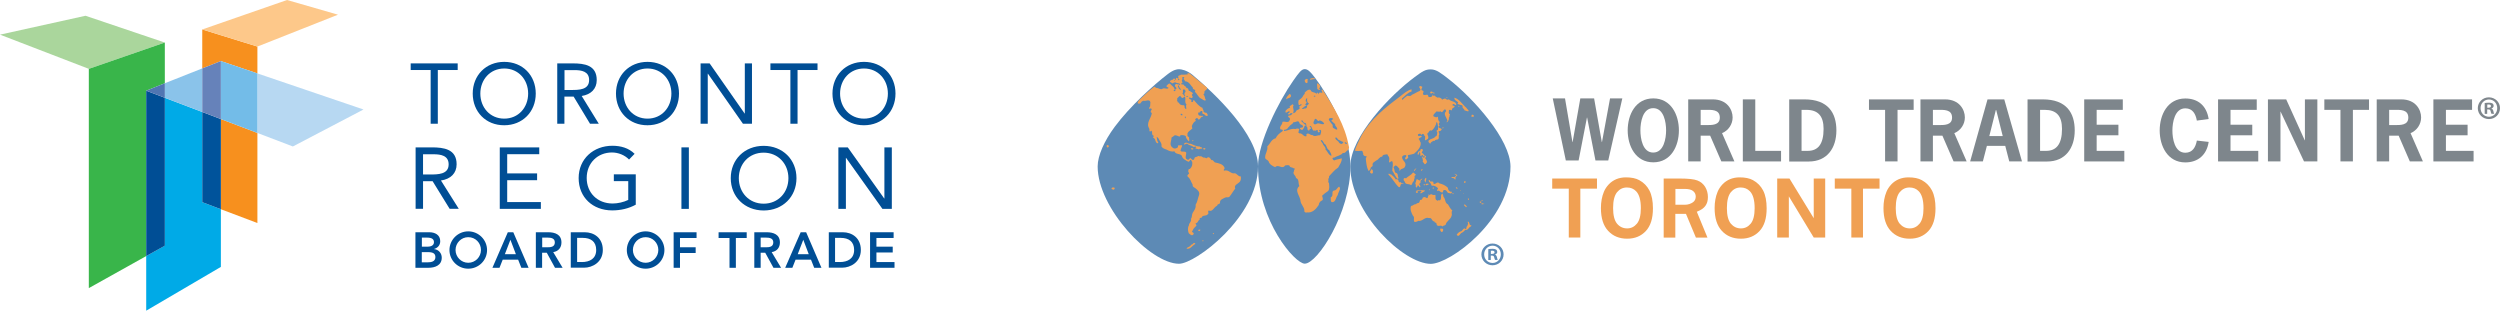 <svg enable-background="new 0 0 279.23 34.7" viewBox="0 0 279.23 34.7" xmlns="http://www.w3.org/2000/svg"><path d="m40.6 12.23-11.85-4.03v6.65l3.96 1.51z" fill="#b7d8f2"/><path d="m22.59 12.51-4.19-1.59v16.52l-2.07 1.16v6.1l8.34-4.89v-6.44l-2.08-.79z" fill="#00aae7"/><path d="m22.59 12.51v-4.87l-4.19 1.66v1.62z" fill="#8ac3ea"/><path d="m28.75 8.2v-3l-6.16-1.91v4.35l2.08-.82z" fill="#f7901e"/><path d="m24.67 23.37 4.08 1.54v-10.06l-4.08-1.55z" fill="#f7901e"/><path d="m24.67 6.82v6.48l4.08 1.55v-6.65z" fill="#73bce8"/><path d="m22.59 12.51v10.07l2.08.79v-10.07z" fill="#00539b"/><path d="m24.67 13.3v-6.48l-2.08.82v4.87z" fill="#6682ba"/><path d="m37.75 1.64-5.69-1.64-9.47 3.29 6.16 1.91z" fill="#fdc88a"/><path d="m18.4 4.75-8.85-2.99-9.55 2.11 9.92 3.82z" fill="#aad69c"/><path d="m18.41 9.3v-4.55l-8.49 2.94v24.49l6.41-3.58v-18.47z" fill="#39b54a"/><path d="m18.41 10.92-2.08-.79v18.47l2.08-1.16z" fill="#004e95"/><path d="m18.41 10.92v-1.62l-2.08.83z" fill="#5075b2"/><path d="m47.25 19.49h.74c.92 0 2.12 0 2.12-1.13 0-.99-.88-1.13-1.69-1.13h-1.17zm-.83-3.03h1.79c1.36 0 2.79.19 2.79 1.89 0 1-.66 1.65-1.75 1.81l1.99 3.16h-1.02l-1.9-3.08h-1.07v3.08h-.83z" fill="#004e95"/><path d="m55.82 16.46h4.41v.76h-3.58v2.15h3.34v.76h-3.34v2.44h3.76v.76h-4.59z" fill="#004e95"/><path d="m71.01 22.86c-.8.44-1.71.64-2.63.64-2.18 0-3.75-1.46-3.75-3.61 0-2.16 1.67-3.61 3.77-3.61.92 0 1.81.24 2.48.9l-.62.64c-.48-.5-1.2-.79-1.91-.79-1.6 0-2.82 1.18-2.82 2.85 0 1.64 1.18 2.85 2.9 2.85.56 0 1.23-.15 1.74-.4v-2.1h-1.61v-.76h2.45z" fill="#004e95"/><path d="m76.11 16.46h.83v6.87h-.83z" fill="#004e95"/><path d="m88.06 19.9c0-1.58-1.13-2.85-2.77-2.85-1.65 0-2.77 1.27-2.77 2.85s1.13 2.85 2.77 2.85c1.65 0 2.77-1.27 2.77-2.85m-6.44 0c0-2.08 1.54-3.61 3.67-3.61s3.67 1.53 3.67 3.61-1.54 3.61-3.67 3.61c-2.13-.01-3.67-1.54-3.67-3.61" fill="#004e95"/><path d="m98.78 16.46v5.71h-.02l-4.07-5.71h-1.05v6.87h.84v-5.7h.02l4.06 5.7h1.05v-6.87z" fill="#004e95"/><path d="m51.12 7.82h-2.22v6h-.8v-6h-2.23v-.74h5.25z" fill="#004e95"/><path d="m58.99 10.45c0-1.55-1.08-2.8-2.67-2.8-1.58 0-2.67 1.25-2.67 2.8s1.08 2.8 2.67 2.8c1.58 0 2.67-1.24 2.67-2.8m-6.19 0c0-2.04 1.48-3.54 3.52-3.54 2.05 0 3.52 1.5 3.52 3.54s-1.48 3.54-3.52 3.54c-2.05.01-3.52-1.5-3.52-3.54" fill="#004e95"/><path d="m63.05 10.05h.71c.89 0 2.04 0 2.04-1.11 0-.97-.85-1.11-1.63-1.11h-1.12zm-.8-2.97h1.72c1.3 0 2.68.19 2.68 1.86 0 .98-.64 1.62-1.68 1.78l1.91 3.1h-.98l-1.83-3.03h-1.03v3.03h-.8v-6.74z" fill="#004e95"/><path d="m74.99 10.45c0-1.55-1.09-2.8-2.67-2.8s-2.67 1.25-2.67 2.8 1.09 2.8 2.67 2.8 2.67-1.24 2.67-2.8m-6.19 0c0-2.04 1.48-3.54 3.52-3.54 2.05 0 3.52 1.5 3.52 3.54s-1.48 3.54-3.52 3.54c-2.04.01-3.52-1.5-3.52-3.54" fill="#004e95"/><path d="m78.25 7.08h1.01l3.91 5.6h.02v-5.6h.8v6.74h-1.01l-3.91-5.59h-.02v5.59h-.8z" fill="#004e95"/><path d="m91.31 7.82h-2.23v6h-.8v-6h-2.23v-.74h5.26z" fill="#004e95"/><path d="m99.17 10.45c0-1.55-1.09-2.8-2.67-2.8s-2.67 1.25-2.67 2.8 1.09 2.8 2.67 2.8 2.67-1.24 2.67-2.8m-6.19 0c0-2.04 1.48-3.54 3.52-3.54 2.05 0 3.52 1.5 3.52 3.54s-1.48 3.54-3.52 3.54c-2.04.01-3.52-1.5-3.52-3.54" fill="#004e95"/><path d="m70.69 27.92c0 .78.63 1.43 1.42 1.43.78 0 1.42-.65 1.42-1.43 0-.79-.63-1.43-1.42-1.43-.8 0-1.42.65-1.42 1.43m3.52.01c0 1.16-.95 2.08-2.1 2.08s-2.1-.92-2.1-2.08c0-1.15.95-2.09 2.1-2.09 1.14 0 2.1.94 2.1 2.09" fill="#004e95"/><path d="m50.88 27.92c0 .78.63 1.43 1.42 1.43s1.42-.65 1.42-1.43c0-.79-.62-1.43-1.42-1.43-.79 0-1.42.65-1.42 1.43m3.52.01c0 1.16-.95 2.08-2.1 2.08s-2.1-.92-2.1-2.08c0-1.15.95-2.09 2.1-2.09s2.1.94 2.1 2.09" fill="#004e95"/><path d="m47.11 29.3h.65c.36 0 .87-.06.87-.58 0-.41-.27-.56-.84-.56h-.68zm0-1.75h.65c.47 0 .71-.2.71-.5 0-.34-.24-.51-.77-.51h-.58v1.01zm-.71-1.61h1.55c.6 0 1.22.27 1.22 1 0 .45-.28.75-.69.87v.01c.5.05.86.45.86.96 0 .86-.75 1.13-1.5 1.13h-1.44z" fill="#004e95"/><path d="m57.62 28.39-.61-1.61-.62 1.61zm-.9-2.45h.61l1.71 3.97h-.81l-.36-.91h-1.72l-.36.91h-.79z" fill="#004e95"/><path d="m61.11 27.62c.4 0 .86-.03.86-.55 0-.47-.44-.53-.8-.53h-.61v1.08zm-1.26-1.68h1.38c.76 0 1.48.25 1.48 1.14 0 .57-.33.99-.92 1.08l1.05 1.75h-.85l-.92-1.68h-.52v1.68h-.7z" fill="#004e95"/><path d="m64.98 29.27c.89 0 1.61-.38 1.61-1.35 0-.96-.63-1.35-1.49-1.35h-.64v2.69h.52zm-1.23-3.33h1.56c1.04 0 2.02.64 2.02 1.98 0 1.36-1.15 1.98-2.1 1.98h-1.48z" fill="#004e95"/><path d="m75.24 25.94h2.56v.64h-1.85v1.04h1.75v.64h-1.75v1.65h-.71z" fill="#004e95"/><path d="m81.48 26.58h-1.22v-.64h3.14v.64h-1.21v3.33h-.71z" fill="#004e95"/><path d="m85.51 27.62c.4 0 .86-.03.86-.55 0-.47-.44-.53-.8-.53h-.61v1.08zm-1.26-1.68h1.38c.76 0 1.48.25 1.48 1.14 0 .57-.33.99-.92 1.08l1.05 1.75h-.85l-.92-1.68h-.51v1.68h-.71z" fill="#004e95"/><path d="m90.33 28.39-.61-1.61-.62 1.61zm-.9-2.45h.61l1.71 3.97h-.81l-.36-.91h-1.72l-.36.91h-.8z" fill="#004e95"/><path d="m93.79 29.27c.89 0 1.61-.38 1.61-1.35 0-.96-.63-1.35-1.49-1.35h-.64v2.69h.52zm-1.23-3.33h1.57c1.04 0 2.02.64 2.02 1.98 0 1.36-1.15 1.98-2.1 1.98h-1.48v-3.96z" fill="#004e95"/><path d="m97.18 25.94v3.97h2.73v-.64h-2.02v-1.07h1.82v-.65h-1.82v-.97h1.92v-.64z" fill="#004e95"/><path d="m179.63 17.92h-1.43l-.93-4.79h-.02l-.93 4.79h-1.43l-1.46-6.93h1.37l.83 4.88h.02l.86-4.88h1.54l.86 4.88h.02l.9-4.88h1.37z" fill="#7e868c"/><path d="m187.52 14.56c0 1.75-.88 3.57-2.86 3.57s-2.86-1.83-2.86-3.57c0-1.75.88-3.57 2.86-3.57s2.86 1.83 2.86 3.57m-4.3 0c0 .89.24 2.48 1.43 2.48s1.44-1.59 1.44-2.48-.24-2.48-1.44-2.48c-1.19 0-1.43 1.59-1.43 2.48" fill="#7e868c"/><path d="m191.3 11.1c1.6 0 2.22 1.14 2.22 2.02 0 .76-.47 1.46-1.18 1.75l1.38 3.16h-1.46l-1.25-2.88h-1.06v2.88h-1.39v-6.93zm-.74 2.87c.61 0 1.53.04 1.53-.83 0-.95-.94-.87-1.62-.87h-.52v1.7z" fill="#7e868c"/><path d="m196.05 16.85h2.88v1.18h-4.27v-6.93h1.39z" fill="#7e868c"/><path d="m201.54 11.1c2.64 0 3.57 1.5 3.57 3.47 0 1.95-1.02 3.47-3.09 3.47h-2.18v-6.94zm.37 5.75c1.11 0 1.77-.7 1.77-2.45 0-1.45-.62-2.13-1.93-2.13h-.53v4.58z" fill="#7e868c"/><path d="m213.74 12.27h-1.8v5.76h-1.39v-5.76h-1.8v-1.17h4.99z" fill="#7e868c"/><path d="m217.24 11.1c1.6 0 2.22 1.14 2.22 2.02 0 .76-.47 1.46-1.18 1.75l1.38 3.16h-1.46l-1.25-2.88h-1.06v2.88h-1.39v-6.93zm-.74 2.87c.61 0 1.53.04 1.53-.83 0-.95-.94-.87-1.62-.87h-.52v1.7z" fill="#7e868c"/><path d="m225.84 18.03h-1.42l-.45-1.74h-2.05l-.45 1.74h-1.42l1.94-6.93h1.87zm-2.88-5.74h-.04l-.73 2.91h1.5z" fill="#7e868c"/><path d="m228.16 11.1c2.64 0 3.57 1.5 3.57 3.47 0 1.95-1.02 3.47-3.09 3.47h-2.18v-6.94zm.38 5.75c1.1 0 1.77-.7 1.77-2.45 0-1.45-.62-2.13-1.92-2.13h-.53v4.58z" fill="#7e868c"/><path d="m237.1 12.27h-2.92v1.66h2.43v1.18h-2.43v1.74h3.09v1.18h-4.48v-6.93h4.31z" fill="#7e868c"/><path d="m246.69 15.85c-.21 1.43-1.17 2.29-2.61 2.29-1.98 0-2.86-1.83-2.86-3.57 0-1.75.88-3.57 2.86-3.57 1.43 0 2.38.82 2.61 2.29l-1.32.18c-.13-.72-.45-1.37-1.29-1.37-1.19 0-1.44 1.59-1.44 2.48s.24 2.48 1.44 2.48c.83 0 1.16-.65 1.29-1.36z" fill="#7e868c"/><path d="m252.06 12.27h-2.93v1.66h2.43v1.18h-2.43v1.74h3.1v1.18h-4.49v-6.93h4.32z" fill="#7e868c"/><path d="m255.35 11.1 2.07 4.57h.02v-4.57h1.39v6.93h-1.49l-2.62-5.57h-.01v5.57h-1.4v-6.93z" fill="#7e868c"/><path d="m264.6 12.27h-1.8v5.76h-1.39v-5.76h-1.8v-1.17h4.99z" fill="#7e868c"/><path d="m276.11 12.27h-2.92v1.66h2.42v1.18h-2.42v1.74h3.09v1.18h-4.49v-6.93h4.32z" fill="#7e868c"/><path d="m268.2 11.1c1.6 0 2.22 1.14 2.22 2.02 0 .76-.47 1.46-1.18 1.75l1.38 3.16h-1.46l-1.25-2.88h-1.06v2.88h-1.39v-6.93zm-.74 2.87c.61 0 1.53.04 1.53-.83 0-.95-.94-.87-1.62-.87h-.52v1.7z" fill="#7e868c"/><path d="m133.23 8.39c-.67-.57-1.34-.66-1.54-.66-.24 0-.62.06-1.25.54-1.57 1.2-4.22 3.58-5.94 5.9-1.16 1.57-1.9 3.21-1.9 4.42 0 4.67 5.89 10.87 9.09 10.87 1.83 0 8.82-5.22 8.82-10.87 0-3.59-4.89-8.19-7.28-10.2" fill="#5d8ab5"/><path d="m146.88 8.69c-.5-.66-.8-.97-1.15-.97-.36 0-.65.39-1.27 1.27-1.6 2.27-3.95 6.88-3.95 9.59 0 6.15 4.13 10.87 5.22 10.87 1.42 0 5.1-5.67 5.1-10.87-.01-3.7-2.48-7.96-3.95-9.89" fill="#5d8ab5"/><path d="m161.88 8.89c-.91-.71-1.44-1.14-2.07-1.14-.61 0-.91.2-1.79.85-2.71 1.99-7.2 6.66-7.2 10 0 5.15 5.93 10.87 8.99 10.87 2.14 0 8.9-4.88 8.9-10.87-.01-3.02-4.14-7.6-6.83-9.71" fill="#5d8ab5"/><g fill="#f0a053"><path d="m146.92 8.82c-.2.05-.35-.01-.53.11-.02-.05-.08-.08-.06-.13.2-.08.42-.15.59.02"/><path d="m146.08 8.88c-.13.14.11.41-.21.4-.09-.1-.17-.2-.13-.34.09-.1.21-.21.34-.06"/><path d="m147.45 9.77c-.03.06-.08-.01-.11.06-.02.08.08.11.11.17-.11.13-.21-.03-.32-.05.04-.24-.1-.5.02-.66.16.08.34.26.3.48"/><path d="m144.2 10.7c-.03.29-.4.23-.54.4-.04-.23.23-.45.37-.61.12 0 .13.14.17.21"/><path d="m149.67 21.07c-.05.25-.21.46-.26.72-.22.26-.21.84-.66.79-.18-.12-.08-.32-.13-.53.44-.19-.05-.75.48-.79.21-.01.49-.75.57-.19"/><path d="m150.18 15.94c.03.08.12.14.21.13.03.01.07-.03.06-.06-.05-.05-.21-.2-.27-.07m-2.54-.29c-.05 0-.1.01-.13.06l.23.32c.04.24.38.4.3.66.25.22.32.6.66.72.03-.26-.17-.43-.24-.64-.34-.15-.22-.56-.55-.72-.1-.14-.14-.29-.27-.4m1.53-.29c-.11.17.2.33.32.45.06.16.21.28.4.27.04-.08.15-.12.15-.22-.21-.05-.38-.19-.58-.27-.09-.08-.12-.27-.29-.23m-3.76-1.93-.08.08c.18.15.33.36.53.47-.04.08-.21.06-.17.19-.09.11-.13.32-.26.34-.11-.01-.21-.09-.26-.19.1-.08.26-.07.35-.1.08-.29-.22-.25-.35-.4-.13-.52-.41-.12-.71-.17-.07.24-.37.27-.48.51-.07.02-.08.03-.1.1-.11.17-.29.24-.47.24v.13c.44-.01.83-.33 1.27-.21.15-.08.3-.08.45 0-.12.1 0 .21-.11.32-.04.1.08.1.11.16.35-.06.45.41.79.32v-.24c.26-.2.42.15.68.11.25.24.55-.02.85.02.03-.17.15-.3.1-.5-.01-.08-.11-.15-.18-.09-.12.11.09.08.04.19-.02.04-.07.04-.1.08-.17 0-.13-.18-.13-.26-.07.02-.16-.03-.19.06-.04 0-.11.02-.13-.02-.35.16-.24-.45-.53-.51-.15.1.08.17.11.24.01.04-.03.07-.05.1-.2-.07-.04.23-.24.17-.16-.04-.11-.24-.13-.34-.2-.1-.02-.43-.26-.51-.22.04-.19-.23-.35-.29m1.61-.13c-.22-.13-.19.19-.29.29-.06.1-.02.25.08.29.07 0 .14.02.19-.02.3-.24.61.14.9-.02-.07-.23-.31-.34-.51-.4-.15.19-.27-.03-.37-.14m1.51-.11c-.03.04-.15.11-.1.21.13.21.24.36.42.56.02.08-.05.26.08.34.14.05.26.23.43.15v-.05c-.03-.2-.21-.3-.26-.47.01-.01.02-.03.04-.02v-.05c-.18-.08-.24-.24-.42-.34-.04-.16.18-.13.16-.26-.08-.12-.24-.05-.35-.07m-2.7-1.88c.32.14-.13.28-.02.44h.08c.03.02.03.06.03.09-.2-.06-.32.23-.51.26.01.01.03.02.02.04.17.12.25-.1.43-.02.07-.05.09-.12.13-.19-.08-.24.24-.22.19-.42h-.06c-.15-.11-.15-.41-.11-.56-.15.04-.17.22-.18.36m.96-.64-.06.11c.08.07.14-.02.21-.03-.02-.08-.12-.02-.15-.08m.93-.66c1.28 2.01 2.51 3.96 2.93 6.33.09.16-.03.3-.1.42-.19.1-.3.4-.56.32-.21.29-.66.33-.98.53-.07-.02-.12.02-.18.05 0 .11.08.21.18.26.26-.12.58-.14.85-.24.04.39-.23.71-.4 1.04-.4.24-.68.63-1 .95-.04.08-.02.18-.02.26-.05-.02-.08.02-.11.06.15.13-.09.33.11.45.01.27.1.63-.09.89-.23.14-.49.34-.68.53.02.17.17.39 0 .53-.22.08-.35.27-.38.51-.3.46-.73.92-1.32.82-.11.09-.23-.03-.29-.1.08-.41-.36-.73-.42-1.15-.02-.57-.74-1.16-.13-1.69-.17-.32.03-.73-.38-.9.01-.25-.45-.47-.21-.76-.06-.13.23-.33-.06-.32-.11-.13-.43-.06-.45-.3-.13-.08-.35-.05-.49-.02-.33.5-.75-.19-1.11.19-.3-.11-.67-.34-.74-.66-.13-.18-.41-.2-.38-.45-.01-.41.32-.74.24-1.21.33-.3.46-.8.93-.9.14-.32.44-.58.74-.77-.01-.04.09-.07.06-.13-.06-.1-.15-.08-.24-.08-.24-.33.24-.52.19-.85.23-.14.68.22.82-.21.2-.3-.42-.31-.08-.5.16.01.31-.11.4-.22-.04-.1-.15-.03-.24-.04-.03.12-.18.17-.29.1.01-.13.28-.12.19-.32-.16-.07-.5.4-.45-.04.12-.16.3-.32.51-.35-.18-.24.19-.23.23-.4.07.02.14.07.17.13-.19.2.12.55-.05.77.01.04.02.08.05.11.1-.04.21-.1.27-.22.06-.24.55-.13.36-.5.03-.17.33-.1.24-.3-.13-.03-.2.23-.32.05-.04-.17-.03-.3 0-.47.21-.14.44-.31.53-.55.06-.11.22-.17.15-.32.19-.14.36-.4.66-.3.08.35.48.2.66.45.04-.04.02-.19.13-.13.03.06.04.12.11.17-.02-.43.64.08.34-.38-.02-.07 0-.18.1-.14"/><path d="m158.93 16.78c-.03.1-.13.19-.13.31.25.03.21.36.44.32.05.03.02.09.03.13l-.11.11c.14.14.19.26.24.45-.1.08-.12.27-.3.23-.02-.15-.31-.25-.15-.42-.11-.13 0-.26-.15-.38.01-.04.06-.02.1-.02.08.03.04.16.16.1.02-.04.1-.07.08-.13-.04-.1-.11-.01-.16 0-.02-.07-.04-.17-.13-.18-.03-.02-.04.03-.08.04v.09c-.07.02-.11-.04-.15-.09.12-.19-.18-.39.05-.57v-.13c.11 0 .26 0 .26.14"/><path d="m162.77 19.64c-.12 0-.17.13-.22.21 0 .07.07.13 0 .19-.11.02-.08-.13-.18-.13-.09-.07-.26.03-.26-.11.13-.09.39.08.44-.13.03 0 .09.02.11-.02-.01-.13-.15-.17-.24-.24.14.02.31.06.35.23"/><path d="m163.69 20.27c0 .07.01.13-.06.16-.12.06-.08-.09-.11-.13.05-.05.13-.13.17-.03"/><path d="m158.87 9.7c-.02.13-.19.26-.06.4.46.02-.13.45.27.51.13.04.32-.12.43.04-.01.09.02.14.08.19.19.01.34.02.4-.19v-.08c.12.01-.03.07.06.11.05.03.16-.03.23.02.07.13.19.15.3.21.16-.08.3.03.42.11.03.03.03.08.08.11.13-.07.26-.17.43-.09.05.13.21.11.32.05.23.3.87.19.82.66-.15.02-.29-.27-.42-.06-.04.2.29.03.23.26-.1.07-.29.13-.29.3l.02.02c-.03.04-.08.07-.13.05-.06-.12-.16-.04-.23-.02.04.15-.12.36.13.48-.1.1-.02.27-.13.36.04.23-.11.45-.24.53v-.13c.04.02.05-.03.08-.05-.07-.35-.52-.76-.15-1.06.02-.1-.07-.18-.11-.22-.22 0-.29.53-.5.22-.16.1-.29.01-.48.02-.1.17-.33.28-.34.47.03.17.21.1.3.19.08.01.11-.09.21-.06.03.17 0 .43.21.56-.03.16-.21.24-.02.4-.01.07-.13.1-.11.18.08.19.35.08.34.3-.09.09-.19.22-.32.13-.09.13.17.33 0 .5-.01.17.04.38-.1.45-.13.04-.31.02-.37.17-.14-.07-.27.1-.4.16-.02.06-.04.12-.1.15-.08-.08-.21-.18-.19-.31.19-.29.61-.2.76-.48.24-.05.2-.3.24-.47-.04-.07-.12-.16-.06-.23.22-.04.09-.28.17-.4-.1-.15-.03-.37-.17-.51-.13.04-.03.19-.1.26-.11.25-.25.51-.48.68-.28-.13-.3.25-.5.35.05.18.2.34.1.55-.09.09-.21.13-.31.19-.12-.14.12-.43-.11-.53.03-.13-.14-.25-.26-.16l-.08.09c-.04-.09-.11-.21-.21-.13-.11-.02-.22.11-.13.21.03.04.08.05.13.05.05-.12.14 0 .23-.03l.05.05c-.09.14-.27.16-.37.29.16.1.12.29.24.4.07.52-.38.93-.74 1.25-.21.04-.4.13-.61.13-.19.08 0 .2-.05.32-.09.05-.14.21-.27.19-.05-.04-.08-.1-.08-.17.08-.08.15-.14.15-.27-.07-.08-.21-.05-.29-.02-.07.01-.11.09-.17.13-.12.44.58.63.3 1.14-.13.3-.46.14-.56.45-.15-.04.01-.18-.08-.26-.15-.11-.22-.34-.45-.32-.06.09-.22.13-.16.27.14.18.01.55.34.58.19.17.06.38.21.55-.03.07-.1.06-.15.06-.08.11.13.1.1.21h.06c-.08.09.03.16.08.22.03-.05.09-.02.13-.03.08.09.19.19.3.11-.01.03.02.09-.03.1-.08 0-.13-.09-.21 0-.13.1-.03.36-.26.35-.46-.43-.71-.99-1.16-1.41-.01-.24.18.02.29-.02.2.18.4.32.51.55.08.02.13-.01.18-.08-.21-.25-.34-.58-.55-.87-.01-.39.14-.7 0-1.06-.14-.08-.22.14-.37.11.02-.24.12-.55-.13-.75.03-.06-.03-.11-.08-.15-.2.06-.5-.01-.55.27-.31-.01-.4.35-.66.42-.15.15-.5.23-.4.56-.03.18-.31.17-.24.4-.1.05-.1.21-.23.21-.22-.44-.24-.85-.3-1.35-.03-.12.18-.22.03-.32-.13.1-.25-.08-.32-.13.04-.17-.07-.23-.08-.4l-.09-.05c-.21 0-.56.09-.77-.03.15-.5.47-1.04.66-1.52 1.11-2.05 2.89-3.38 4.4-4.52.4-.31.77-.66 1.26-.79.09.09-.05.17.03.24-.43.1-.76.52-1.09.79-.01.06.03.11.05.15.18-.18.34-.33.56-.47.19.02.36.1.5-.1.31-.12.57-.32.87-.43.06-.04.1-.1.09-.19-.03-.11-.27-.28-.03-.36.1-.03.15.08.25.09"/><path d="m160.06 10.37c.03-.02.07-.08.11-.05.02.03.07.07.05.11-.09.08-.13-.02-.19-.08-.09.01-.18.19-.27.04-.1-.24.3-.2.3-.02"/><path d="m161.65 10.87c0 .02.01.07-.02.08-.04.01-.05-.03-.08-.06.02-.02.06-.08.1-.02"/><path d="m163.8 12.06c.04.13.26.2.23.36-.15.06-.29-.09-.45-.08-.02-.21-.32-.27-.21-.51-.16-.17-.42-.09-.58-.26l.09-.13c-.15-.17-.48-.22-.43-.53.56.16.88.75 1.35 1.15"/><path d="m163 11.93c-.05 0-.1-.01-.13-.05.01-.1.15-.04.13.05"/><path d="m164.63 12.93c.01.2-.2.06-.29.13.04-.09-.01-.23.08-.26.08.01.16.06.21.13"/><path d="m161.19 14.2c.08.05-.01.11-.02.15-.02.01-.04-.01-.05-.02-.02-.05.02-.12.07-.13"/><path d="m158.6 16.85c-.05.15-.09.31-.19.45-.16-.07-.03-.24 0-.34.07-.05.11-.16.19-.11"/><path d="m158.21 18.76c-.05.12-.16.23-.23.34h-.05c0-.16.18-.26.28-.34"/><path d="m153.34 19.07c-.03.1.07.25-.09.31-.1.03-.14-.04-.21-.1-.06-.16.1-.24.13-.38.12 0 .12.12.17.17"/><path d="m158.13 19.47c.04.13-.12.11-.15.21.1.2-.08.35-.06.55-.21.11-.13.33-.32.45-.2-.19-.64-.02-.69-.37-.08-.1-.18-.19-.13-.34.04-.12.19-.09.26-.05.23-.24.56-.34.76-.63.19-.05.18.18.33.18"/><path d="m159.3 19.87c.02.16-.04.35-.09.53-.03-.1-.16-.23-.08-.37.06-.06.06-.18.17-.16"/><path d="m158.87 19.95c-.02.12-.33.22-.19.36.02.13-.23.17-.13.32.06.07.1.14.09.24l-.06.05c-.1-.06-.1-.19-.21-.22-.09.07-.04.23-.17.24-.18-.11.04-.29-.13-.4.05-.18.11-.35.16-.53.13.02.23.13.36.15.05-.1.15-.2.28-.21"/><path d="m159.72 20.27c.15.01.45-.07.37.21.19.27.42-.32.68 0 .35.09.68.22.95.5-.02.19.13.33.26.43.07.01.15-.03.19.05-.06.26-.29.08-.45.08-.1-.11-.15-.27-.31-.32-.09-.01-.17 0-.22.08-.01.08 0 .23-.13.19-.2.03-.28-.32-.5-.15-.06-.03-.06-.12-.03-.16.06-.04.12-.12.05-.19-.18-.18-.44-.3-.66-.23-.08-.17-.14-.38-.32-.45.05-.05-.14-.24.09-.19z"/><path d="m159.61 20.57c-.12.03-.28.18-.36.09l-.03-.03c.09-.17.26-.13.39-.06"/><path d="m159.17 20.66c-.03.03-.07.03-.11.04-.04-.02-.08-.1-.02-.13.05-.01.14.03.13.09"/><path d="m160.11 21.08c-.08.03-.08-.06-.11-.08l.09-.08c.07.03.07.12.02.16"/><path d="m162.78 21v.08c-.02-.01-.03.01-.04.02-.06-.06-.15-.1-.13-.18.07-.01.13.02.17.08"/><path d="m159.13 21.35-.45.26c-.04-.03-.05-.09-.02-.13.02-.08.14-.04.11-.13-.13-.12-.29 0-.43 0-.05.05.07.17-.05.21-.08.02-.1-.07-.15-.1v-.06c.04.01.05-.03.08-.05v-.08c.25.03.54-.1.79.02l.03-.13c-.02.08.1.08.09.19"/><path d="m159.64 21.16h.08v.08h-.08z"/><path d="m163.18 21.29c-.03.01-.04-.03-.08-.05.01-.03.06-.02.08-.02z"/><path d="m162.34 21.59c-.01.03.01.08-.03.1-.06 0-.11-.09-.06-.13.04 0 .07 0 .09.03"/><path d="m163.5 21.67h-.05v-.08c.01.02.06.03.05.08"/><path d="m161.23 21.99c.25.24.12.67.5.84.13.24.28.51.49.69-.18.17.01.39-.09.58-.08.41-.58.58-.66 1-.1.12-.28.06-.36.21-.18-.24-.37.03-.58-.13-.14-.08-.01-.41-.29-.29.07-.06-.02-.12-.05-.16-.29 0-.23-.46-.58-.37-.48-.18-.73.41-1.21.31-.12.1-.26.11-.4.13-.21-.24.08-.5-.19-.71-.17-.33-.35-.71-.21-1.09.21 0 .34-.23.57-.19.1-.22.28-.03.38-.26.04-.08.01-.23.13-.23.11.03.18-.1.21-.17-.02-.1.1-.1.16-.13.18-.09.39.32.44-.04-.01-.11.16-.17.06-.27.01-.02.03-.03.05-.03.02.05.04.14.13.11.03-.03.03-.13.11-.11.13.08.31.14.47.08.09.21-.11.53.23.64.02.03.06.02.09.02.01-.11.13-.08.18-.02.29-.22-.01-.63.3-.79.05.11.1.24.12.38"/><path d="m164.08 22.27c-.02.02-.04.07-.08.06-.01-.06-.1-.11-.03-.17.09-.03.08.08.11.11"/><path d="m165.59 22.4c-.03.02-.04.07-.08.06-.06-.03-.02-.11.02-.13.03.02.07.03.06.07"/><path d="m165.43 22.51c.08.04-.01.1-.02.15-.05.01-.1-.01-.13-.05-.06-.12.08-.1.15-.1"/><path d="m165.59 22.82c-.03.05-.08 0-.11-.02-.02-.07.03-.12.08-.13.07.02.07.12.03.15"/><path d="m165.73 22.82c-.09-.03-.02-.08 0-.13.02.06.08.1 0 .13"/><path d="m163.82 23.04c.02.08-.02.08-.08.1-.08-.12-.24-.13-.21-.29.14-.05.19.13.29.19"/><path d="m164.32 25.16c.08.14-.15.16-.22.26-.09.11-.24.34-.4.23-.14.09-.24.28-.42.34-.22.07-.32.57-.58.24.07-.15.27-.33.45-.38.22-.01.29-.51.53-.27.05 0 .09-.07.13-.1.02-.04-.02-.08-.05-.11.13-.07.16-.24.21-.36.02-.09-.03-.14-.05-.22l.05-.04c.23.07.08.43.35.41"/><path d="m161.17 25.56c.05.1.02.34-.15.36-.13-.08-.21-.25-.13-.4z"/><path d="m158.9 18.91c-.02.07-.07.14-.13.17-.03-.03-.08-.07-.06-.11.06-.03.1-.08.19-.06"/><path d="m158.39 20.21c.01.02-.01.03-.02.06h-.03v-.09c.03 0 .04.02.05.03"/><path d="m132.34 13.04v.11c.02.02.03.07.08.05.04-.04.02-.11.02-.17h-.1m-.45-.33-.03.11c.06.06.14.11.22.04v-.02c-.01-.08-.1-.14-.19-.13m.71-2c-.35.17.2.08.15.18zm-.77 0c-.16.04-.2.18-.34.26-.01.09.03.2-.05.26.15.02.01.31.24.23.04.24.32.34.53.3.1.01.13.16.08.23.07.06.08.22.21.19.02-.18-.09-.32.02-.51-.26-.23-.03-.57-.18-.87-.1 0-.14.11-.22.16-.14-.01-.23-.13-.29-.25m-1.08-.57h-.13v-.05c.05-.01.08.03.13.05m.42-.09c-.02.03-.11.03-.08.1.04.1.16.01.21-.02-.02-.08-.05-.11-.13-.08m1.14-.04c-.36-.1-.05.32-.26.45.12.05.18.3.32.27.01-.05-.01-.1-.05-.13-.11-.18.1-.27.11-.42zm-.63-.49-.13.1c.08.18.12.41.36.43-.06-.19-.29-.34-.23-.53m-.43-.57h-.1c-.03.08.06.09.1.08zm.39-.15-.1.16h.15c.06-.05.03-.16-.05-.16m.46-.34c.01.02-.01.03-.02.04-.08.03-.08-.04-.12-.08.05.02.11-.02.14.04m1.4 18.75c-.22-.22-.25.18-.47.13-.07.27-.39.22-.51.43.42.14.63-.34.98-.51zm.92-.34c.01.04 0 .09-.05.08h-.08v-.08zm1.04-.77c.03.03.06.08.1.06.03-.01.03-.06.03-.08-.03-.04-.14-.06-.13.02m-1.57-.44c-.07.02-.07.13 0 .15.1.05.13-.07.19-.11-.03-.08-.12-.03-.19-.04m-9.75-4.61c.03.12.17.13.26.15.07-.05.14-.14.08-.23-.11-.04-.3-.04-.34.08m10.23-4.42c.05.06.11.1.19.08.03-.03.08-.05.08-.1-.06-.09-.24-.07-.27.02m-1.35-.06c-.02.07.06.09.08.13.07-.01.15.03.19-.04 0-.13-.2-.09-.27-.09m-9.39-.34c-.05.09-.02.23.08.26.07-.03.18-.1.13-.21-.06-.05-.13-.11-.21-.05m8.75-.27c-.07.06-.18.1-.13.19.16.02.24-.15.38-.08.18.19.44.17.64.32.12.1.26-.09.36.04l-.13.13c.12.09.28.07.4.13.1-.1.25-.05.38-.1.02-.19-.21-.08-.26-.21-.39 0-.71-.19-1.04-.32-.23.06-.34-.18-.6-.1m.91-.26c.01.04-.03.06-.06.08-.08 0-.05-.1-.02-.13.03-.02.05.03.08.05m-.45-7.51c.66.5 1.3 1.08 1.96 1.59.14.3-.41.3-.26.63-.04.07-.14.1-.11.19.18.14.11.38.24.53v.08c-.22.1-.36-.15-.56-.21-.26-.13-.41-.55-.66-.74.22-.31-.29-.18-.21-.45-.24-.23-.43-.72-.87-.72-.02-.13-.29-.29-.08-.42-.03-.07-.1-.06-.17-.06-.18.06.03.2-.08.29-.15.17.23.42-.13.43 0 .21.34 0 .37.27.19-.01.16.25.34.26.19.03.04.34.29.32.1.13.32.11.32.31-.31.13.17.3-.1.45-.09.1-.3-.19-.32.06.06.16.42.09.21.32.04.05.11.09.19.08.09-.05.02-.24.15-.21.28.33.56.71.96.87-.03.15.15.22.1.4.08.09.17.17.3.13.1.08.18.21.18.34-.31.12-.28-.21-.55-.19-.07-.08-.06-.2-.06-.31-.1-.09-.2.02-.29.08v.08c-.07.01-.12-.06-.17.02-.01.13.01.3.17.32.12-.03.18.08.32 0 .02.03.07.07.04.11-.31-.08-.36.65-.63.15-.11 0-.2.08-.24.17l.08.16c-.23.08-.37.34-.44.55-.03.12.05.19.04.3-.21.2-.63.4-.53.72-.1.21.25.15.17.4.03.1.06.26-.05.29-.14-.18-.31-.32-.32-.58-.17-.1-.43-.13-.61-.08l-.02.13c-.26.03-.52-.3-.75-.02-.06.07-.15.07-.21.15.01.35-.29.8.08 1.08.11.13.29.17.43.11.08-.02.18-.07.21-.15v-.17l.47-.02c-.02.22-.17.41-.19.63.17.19.5-.03.64.19.03.26-.21.64.11.77.25.17.26-.34.47-.06.05.07.12.12.21.11.18-.08.08-.29.27-.32.16 0 .34-.23.47-.05.15-.15.27.1.43.11.15-.06.36.21.42-.03.26-.05.32.16.45.32.2-.08.24.22.42.26.36.09.87.14 1.04.61.03.12-.2.2-.05.3.51-.17.74.41 1.19.29.25.03.38.4.66.34.05.2.02.43-.08.58-.18.26-.74.39-.53.79-.24.29-.4.61-.64.9-.11.14-.33.03-.48.1-.22.13-.63.22-.58.58-.03.21-.33.11-.32.34-.38.13-.5.74-.95.53-.16.13.09.32-.11.43-.18.23-.56.03-.68.36-.05.08-.26-.04-.21.13l.05.05c-.25.08-.22.44-.51.45-.02.12.15.19.08.29-.14.17-.35.28-.4.51-.03.04-.1.09-.08.15.06.11.21.1.19.24-.18.32-.39.06-.56-.08-.11-.29-.13-.64.03-.88-.04-.22.35-.45.21-.71.17-.21.08-.46.21-.69.16-.25.38-.53.32-.89.21-.32.24-.7.37-1.04.14-.39-.12-.58-.37-.79-.12-.1-.39-.18-.32-.4-.19-.31-.25-.67-.55-.9-.21-.27.36-.29.05-.53.03-.12-.05-.36.18-.34.25-.23.3-.48.26-.79-.1-.06-.05-.23-.21-.23-.08.07-.1.23-.23.21-.28-.14-.65-.33-.72-.66-.22-.3-.69-.11-.83-.51-.26.1-.63-.03-.89-.19-.21-.07-.44-.14-.56-.36.1-.33-.23-.61-.34-.9-.06-.04-.1-.14-.19-.13.02.2.06.45.19.64-.03.02-.06.07-.1.05-.32-.12-.14-.51-.49-.62.01-.08.09-.13.06-.23-.3-.11-.06-.39-.26-.56l-.13.11c-.15-.07-.03-.24-.1-.34-.4-.65.24-1.15.29-1.75-.22-.07-.11-.24-.02-.36.02-.08-.04-.11-.09-.17l-.1.09c-.2-.07-.02-.22.02-.3l.03-.47c-.13-.38-.52-.06-.75-.15-.18.01-.27.15-.36.29-.09.04-.17.05-.27.02-.11-.11.04-.25.1-.36.54-.52 1.11-1.06 1.7-1.51.11-.04.14.12.24.13.26-.02.5.28.74.06.22-.07.55.14.63-.08-.08-.07-.32-.09-.21-.24.12-.09.23-.31.4-.19.14.17.32.27.45.47 0 .07-.01.13.05.17.07-.01.17-.04.19-.13 0-.18-.28-.22-.13-.43.12-.2.23.06.4-.04.04.01.01.09.08.08l.08-.08c-.14-.17-.4-.09-.55-.22-.14-.01-.23.09-.35.13-.06-.07-.17-.14-.26-.18-.02-.15.14-.16.22-.24.17.08.13-.19.29-.13l.13.15c.14-.07-.07-.2.08-.23.1 0 .19.15.26.02-.08-.1-.1-.24.06-.29.08.01.14-.02.19-.08.32-.01.5.01.76-.03l-.04-.13z"/><path d="m173.37 19.94h5v1.13h-1.86v5.46h-1.29v-5.46h-1.85z"/><path d="m181.59 19.81c.62 0 1.12.1 1.5.31.5.27.88.66 1.14 1.16.26.51.39 1.17.39 1.99 0 1.12-.26 1.96-.79 2.53s-1.22.86-2.09.86-1.58-.29-2.12-.87-.81-1.43-.81-2.55c0-.67.11-1.28.33-1.81.12-.3.3-.57.54-.83s.53-.45.85-.59c.32-.13.68-.2 1.06-.2m.12 1.13c-.45 0-.81.18-1.1.53-.29.36-.44.95-.44 1.77 0 .81.15 1.39.44 1.74s.67.53 1.13.53c.44 0 .8-.18 1.09-.53s.44-.93.44-1.73c0-.9-.18-1.53-.53-1.89-.27-.28-.61-.42-1.03-.42"/><path d="m185.82 19.94h1.78c.96 0 1.62.07 1.99.22.37.14.65.38.86.71.2.33.31.71.31 1.14 0 .39-.09.72-.28.98-.18.26-.5.48-.96.66l1.19 2.89h-1.29l-1.11-2.65h-1.19v2.65h-1.3zm1.31 1.15v1.78h1.04c.38 0 .7-.11.97-.32.17-.14.26-.34.26-.6 0-.25-.1-.45-.29-.61s-.51-.24-.94-.24h-1.04z"/><path d="m194.29 19.81c.62 0 1.12.1 1.5.31.5.27.88.66 1.14 1.16.26.51.39 1.17.39 1.99 0 1.12-.26 1.96-.79 2.53s-1.22.86-2.09.86-1.58-.29-2.12-.87-.81-1.43-.81-2.55c0-.67.11-1.28.33-1.81.12-.3.3-.57.54-.83s.53-.45.85-.59c.33-.13.68-.2 1.06-.2m.13 1.13c-.45 0-.81.18-1.1.53-.29.36-.44.95-.44 1.77 0 .81.15 1.39.44 1.74.3.35.67.53 1.13.53.44 0 .8-.18 1.09-.53s.44-.93.44-1.73c0-.9-.18-1.53-.53-1.89-.27-.28-.62-.42-1.03-.42"/><path d="m198.5 19.94h1.37l2.71 4.43v-4.43h1.28v6.59h-1.28l-2.78-4.6v4.6h-1.3z"/><path d="m204.93 19.94h5v1.13h-1.85v5.46h-1.3v-5.46h-1.85z"/><path d="m213.15 19.81c.62 0 1.12.1 1.5.31.5.27.88.66 1.14 1.16.26.51.39 1.17.39 1.99 0 1.12-.26 1.96-.79 2.53s-1.22.86-2.09.86-1.58-.29-2.12-.87-.81-1.43-.81-2.55c0-.67.11-1.28.33-1.81.12-.3.3-.57.54-.83s.53-.45.85-.59c.33-.13.68-.2 1.06-.2m.13 1.13c-.45 0-.81.18-1.1.53s-.44.95-.44 1.77c0 .81.15 1.39.44 1.74.3.35.67.53 1.13.53.44 0 .8-.18 1.09-.53s.44-.93.44-1.73c0-.9-.18-1.53-.53-1.89-.27-.28-.61-.42-1.03-.42"/></g><path d="m279.23 12.08c0 .68-.54 1.22-1.24 1.22-.69 0-1.24-.54-1.24-1.22 0-.67.55-1.21 1.24-1.21.7.01 1.24.54 1.24 1.21m-2.17 0c0 .54.4.96.94.96.53 0 .92-.43.92-.96 0-.54-.39-.97-.93-.97-.54.01-.93.44-.93.97m.74.64h-.28v-1.21c.11-.02.26-.04.46-.04.23 0 .33.04.42.09.07.05.12.15.12.27 0 .13-.1.24-.25.28v.01c.12.04.18.13.22.29.04.18.06.26.09.3h-.3c-.04-.04-.06-.16-.1-.3-.02-.13-.1-.19-.25-.19h-.13zm.01-.69h.13c.16 0 .28-.05.28-.18 0-.11-.08-.18-.26-.18-.07 0-.12.01-.15.01z" fill="#7e868c"/><path d="m167.94 28.41c0 .68-.54 1.22-1.24 1.22-.69 0-1.24-.54-1.24-1.22 0-.67.55-1.21 1.24-1.21.7 0 1.24.54 1.24 1.21m-2.17 0c0 .54.4.96.94.96.53 0 .92-.43.92-.96 0-.54-.39-.97-.93-.97-.53.01-.93.44-.93.97m.74.63h-.28v-1.21c.11-.02.26-.04.46-.04.23 0 .33.04.42.09.07.05.12.15.12.27 0 .13-.1.24-.25.28v.01c.12.04.18.13.22.29.04.18.06.26.09.3h-.3c-.04-.04-.06-.15-.1-.29-.02-.13-.1-.19-.25-.19h-.13zm.01-.68h.13c.16 0 .28-.05.28-.18 0-.11-.08-.18-.26-.18-.07 0-.12.01-.15.01z" fill="#5d8ab5"/></svg>